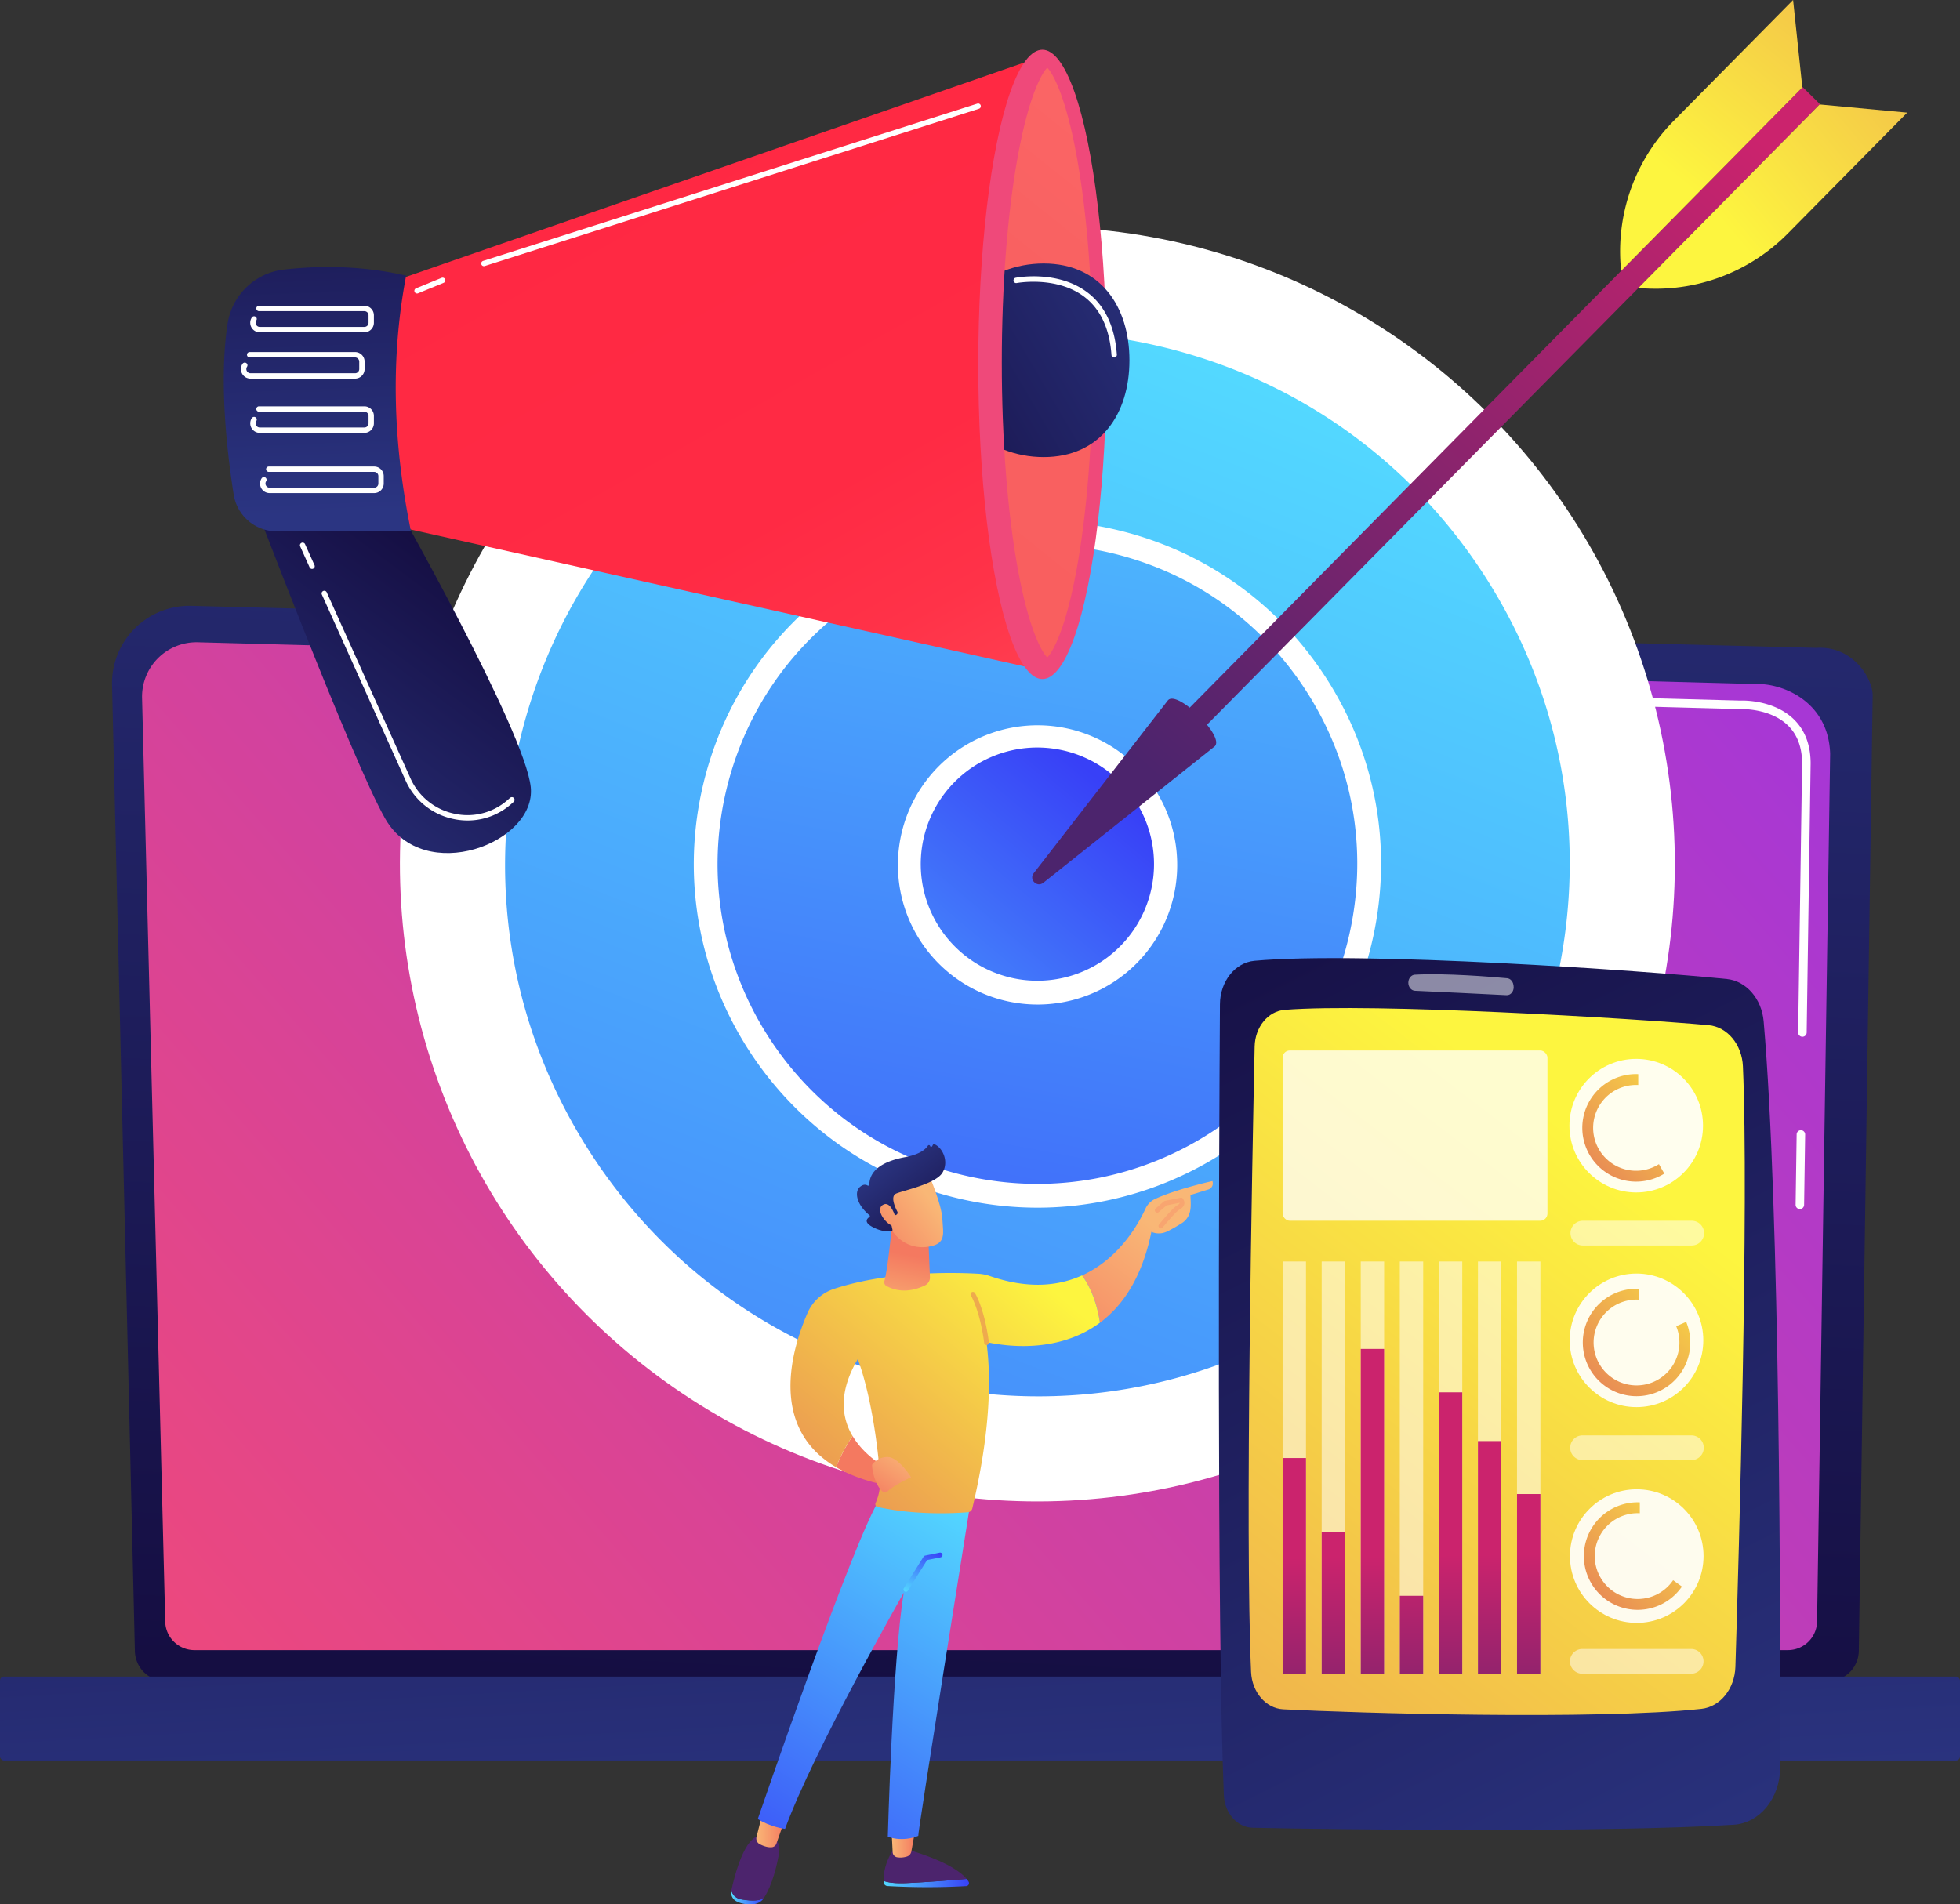 <?xml version="1.0" encoding="UTF-8"?> <svg xmlns="http://www.w3.org/2000/svg" xmlns:xlink="http://www.w3.org/1999/xlink" id="Illustration" viewBox="0 0 2811.18 2731.89"><rect x="0" y="0" width="2811.18" height="2731.89" fill="#333333" stroke="none"/> <defs> <style>.cls-1{fill:none;}.cls-2{fill:url(#linear-gradient);}.cls-3{fill:url(#linear-gradient-2);}.cls-22,.cls-31,.cls-35,.cls-4{fill:#fff;}.cls-5{fill:url(#linear-gradient-3);}.cls-6{fill:url(#linear-gradient-4);}.cls-7{fill:url(#linear-gradient-5);}.cls-8{fill:url(#linear-gradient-6);}.cls-9{fill:url(#linear-gradient-7);}.cls-10{fill:url(#linear-gradient-8);}.cls-11{fill:url(#linear-gradient-9);}.cls-12{fill:url(#linear-gradient-10);}.cls-13{fill:url(#linear-gradient-11);}.cls-14{fill:url(#Безымянный_градиент_7);}.cls-15{fill:url(#linear-gradient-12);}.cls-16{fill:url(#Безымянный_градиент_9);}.cls-17{clip-path:url(#clip-path);}.cls-18{fill:url(#linear-gradient-13);}.cls-19{fill:url(#linear-gradient-14);}.cls-20{fill:url(#linear-gradient-15);}.cls-21{fill:url(#linear-gradient-16);}.cls-22{opacity:0.5;}.cls-23{opacity:0.53;}.cls-24{fill:url(#linear-gradient-17);}.cls-25{fill:url(#linear-gradient-18);}.cls-26{fill:url(#linear-gradient-19);}.cls-27{fill:url(#linear-gradient-20);}.cls-28{fill:url(#linear-gradient-21);}.cls-29{fill:url(#linear-gradient-22);}.cls-30{fill:url(#linear-gradient-23);}.cls-31{opacity:0.91;}.cls-32{fill:url(#linear-gradient-24);}.cls-33{fill:url(#linear-gradient-25);}.cls-34{fill:url(#linear-gradient-26);}.cls-35{opacity:0.75;}.cls-36{fill:url(#linear-gradient-27);}.cls-37{fill:url(#linear-gradient-28);}.cls-38{fill:url(#linear-gradient-29);}.cls-39{fill:url(#linear-gradient-30);}.cls-40{fill:url(#linear-gradient-31);}.cls-41{fill:url(#linear-gradient-32);}.cls-42{fill:url(#linear-gradient-33);}.cls-43{fill:url(#linear-gradient-34);}.cls-44{fill:url(#linear-gradient-35);}.cls-45{fill:url(#linear-gradient-36);}.cls-46{fill:url(#linear-gradient-37);}.cls-47{fill:#eeaa4e;}.cls-48{fill:url(#linear-gradient-38);}.cls-49{fill:url(#linear-gradient-39);}.cls-50{fill:url(#linear-gradient-40);}.cls-51{fill:url(#linear-gradient-41);}.cls-52{fill:#f8a570;}.cls-53{fill:url(#linear-gradient-42);}</style> <linearGradient id="linear-gradient" x1="1938.14" y1="654.84" x2="1825.58" y2="2957.14" gradientUnits="userSpaceOnUse"> <stop offset="0" stop-color="#2b3582"></stop> <stop offset="1" stop-color="#150e42"></stop> </linearGradient> <linearGradient id="linear-gradient-2" x1="2819.41" y1="1329.98" x2="765.43" y2="3133.33" gradientUnits="userSpaceOnUse"> <stop offset="0" stop-color="#a737d5"></stop> <stop offset="1" stop-color="#ef497a"></stop> </linearGradient> <linearGradient id="linear-gradient-3" x1="1866.52" y1="3195.74" x2="1794.51" y2="1899.53" gradientTransform="translate(3710 5976.77) rotate(-180)" xlink:href="#linear-gradient"></linearGradient> <linearGradient id="linear-gradient-4" x1="2211.76" y1="1059.33" x2="1024.91" y2="4101.49" gradientTransform="translate(3249.99 -503.87) rotate(77.78)" gradientUnits="userSpaceOnUse"> <stop offset="0" stop-color="#53d8ff"></stop> <stop offset="1" stop-color="#3840f7"></stop> </linearGradient> <linearGradient id="linear-gradient-5" x1="2119.21" y1="796.94" x2="1723.59" y2="2897.81" xlink:href="#linear-gradient-4"></linearGradient> <linearGradient id="linear-gradient-6" x1="1511.58" y1="2266.24" x2="2034.44" y2="1647.9" xlink:href="#linear-gradient-4"></linearGradient> <linearGradient id="linear-gradient-7" x1="2308.73" y1="1306.83" x2="1296.31" y2="2052.5" gradientTransform="matrix(-0.54, 0.84, -0.84, -0.54, 4967.67, 456.92)" gradientUnits="userSpaceOnUse"> <stop offset="0" stop-color="#cb236d"></stop> <stop offset="1" stop-color="#4c246d"></stop> </linearGradient> <linearGradient id="linear-gradient-8" x1="2286.22" y1="1276.27" x2="1273.8" y2="2021.94" gradientTransform="translate(414.82 -66.69) rotate(-12.58)" xlink:href="#linear-gradient-7"></linearGradient> <linearGradient id="linear-gradient-9" x1="353.88" y1="4355.26" x2="237.74" y2="5601.17" gradientTransform="matrix(-0.71, -0.7, 0.7, -0.71, 132.32, 4193.97)" gradientUnits="userSpaceOnUse"> <stop offset="0" stop-color="#fdf53f"></stop> <stop offset="1" stop-color="#d93c65"></stop> </linearGradient> <linearGradient id="linear-gradient-10" x1="228.27" y1="4355.5" x2="112.13" y2="5601.39" gradientTransform="matrix(0.71, 0.7, 0.7, -0.71, -360.56, 3707.52)" xlink:href="#linear-gradient-9"></linearGradient> <linearGradient id="linear-gradient-11" x1="772.85" y1="1763.24" x2="1101.96" y2="1321.74" xlink:href="#linear-gradient"></linearGradient> <linearGradient id="Безымянный_градиент_7" x1="877.7" y1="172.46" x2="1476.76" y2="1239.4" gradientUnits="userSpaceOnUse"> <stop offset="0" stop-color="#ff2843"></stop> <stop offset="0.5" stop-color="#ff2a44"></stop> <stop offset="0.68" stop-color="#ff3248"></stop> <stop offset="0.81" stop-color="#ff3e50"></stop> <stop offset="0.91" stop-color="#ff505a"></stop> <stop offset="1" stop-color="#fa6666"></stop> </linearGradient> <linearGradient id="linear-gradient-12" x1="2810.53" y1="57.09" x2="2150.35" y2="290.78" xlink:href="#linear-gradient-2"></linearGradient> <linearGradient id="Безымянный_градиент_9" x1="1355.83" y1="1787.07" x2="2175.03" y2="764.12" gradientUnits="userSpaceOnUse"> <stop offset="0" stop-color="#f95e5e"></stop> <stop offset="0.75" stop-color="#f96060"></stop> <stop offset="1" stop-color="#fa6666"></stop> </linearGradient> <clipPath id="clip-path" transform="translate(-449.41 -523.11)"> <path class="cls-1" d="M1951.46,1466.37c-8.31-8.45-26.42-41.07-41.95-125.4-15-81.5-23.27-187.21-23.27-297.66s8.26-216.16,23.27-297.66c15.52-84.34,33.63-117,41.95-125.41,8.31,8.46,26.42,41.07,41.95,125.41,15,81.5,133.41,187.21,133.41,297.66S2008.41,1259.46,1993.4,1341C1977.88,1425.3,1959.77,1457.91,1951.46,1466.37Z"></path> </clipPath> <linearGradient id="linear-gradient-13" x1="2162.33" y1="911.92" x2="1675.51" y2="1196.22" xlink:href="#linear-gradient"></linearGradient> <linearGradient id="linear-gradient-14" x1="911.44" y1="1260.32" x2="887.36" y2="654.26" xlink:href="#linear-gradient"></linearGradient> <linearGradient id="linear-gradient-15" x1="2972.7" y1="3329.88" x2="2206.83" y2="1780.74" gradientTransform="matrix(1, -0.01, 0.01, 1, -44.33, 10.13)" xlink:href="#linear-gradient"></linearGradient> <linearGradient id="linear-gradient-16" x1="2811.05" y1="2230.63" x2="1152.99" y2="4351.7" gradientTransform="matrix(1, -0.01, 0.01, 1, -44.33, 10.13)" xlink:href="#linear-gradient-9"></linearGradient> <linearGradient id="linear-gradient-17" x1="1856.27" y1="2235.37" x2="1860.08" y2="2627.56" gradientTransform="matrix(1, 0, 0, 1, 0, 0)" xlink:href="#linear-gradient-7"></linearGradient> <linearGradient id="linear-gradient-18" x1="1911.78" y1="2234.39" x2="1915.58" y2="2626.38" gradientTransform="matrix(1, 0, 0, 1, 0, 0)" xlink:href="#linear-gradient-7"></linearGradient> <linearGradient id="linear-gradient-19" x1="1969.08" y1="2233.16" x2="1972.89" y2="2625.49" gradientTransform="matrix(1, 0, 0, 1, 0, 0)" xlink:href="#linear-gradient-7"></linearGradient> <linearGradient id="linear-gradient-20" x1="2023.39" y1="2232.46" x2="2027.19" y2="2623.95" gradientTransform="matrix(1, 0, 0, 1, 0, 0)" xlink:href="#linear-gradient-7"></linearGradient> <linearGradient id="linear-gradient-21" x1="2080.82" y1="2231.03" x2="2084.63" y2="2623.32" gradientTransform="matrix(1, 0, 0, 1, 0, 0)" xlink:href="#linear-gradient-7"></linearGradient> <linearGradient id="linear-gradient-22" x1="2136.51" y1="2229.99" x2="2140.32" y2="2622.21" gradientTransform="matrix(1, 0, 0, 1, 0, 0)" xlink:href="#linear-gradient-7"></linearGradient> <linearGradient id="linear-gradient-23" x1="2192.16" y1="2228.97" x2="2195.97" y2="2621.08" gradientTransform="matrix(1, 0, 0, 1, 0, 0)" xlink:href="#linear-gradient-7"></linearGradient> <linearGradient id="linear-gradient-24" x1="2927.1" y1="2325.16" x2="2593.07" y2="2642.16" gradientTransform="matrix(1, 0, 0, 1, 0, 0)" xlink:href="#linear-gradient-9"></linearGradient> <linearGradient id="linear-gradient-25" x1="2904.97" y1="2036.5" x2="2608.45" y2="2317.91" gradientTransform="matrix(1, 0, 0, 1, 0, 0)" xlink:href="#linear-gradient-9"></linearGradient> <linearGradient id="linear-gradient-26" x1="2907.79" y1="2651.38" x2="2611.27" y2="2932.79" gradientTransform="matrix(1, 0, 0, 1, 0, 0)" xlink:href="#linear-gradient-9"></linearGradient> <linearGradient id="linear-gradient-27" x1="1832.88" y1="2483.99" x2="1761.51" y2="2591.06" gradientUnits="userSpaceOnUse"> <stop offset="0" stop-color="#f9b776"></stop> <stop offset="1" stop-color="#f47960"></stop> </linearGradient> <linearGradient id="linear-gradient-28" x1="1716.7" y1="3224.39" x2="1839.24" y2="3224.39" gradientTransform="matrix(1, 0, 0, 1, 0, 0)" xlink:href="#linear-gradient-4"></linearGradient> <linearGradient id="linear-gradient-29" x1="1838.83" y1="3019.39" x2="1810.94" y2="3106.02" gradientTransform="matrix(1, 0, 0, 1, 0, 0)" xlink:href="#linear-gradient-7"></linearGradient> <linearGradient id="linear-gradient-30" x1="1728.02" y1="3166.85" x2="1762.53" y2="3166.85" xlink:href="#linear-gradient-27"></linearGradient> <linearGradient id="linear-gradient-31" x1="1497.99" y1="3245.02" x2="1544.95" y2="3245.02" gradientTransform="matrix(1, 0, 0, 1, 0, 0)" xlink:href="#linear-gradient-4"></linearGradient> <linearGradient id="linear-gradient-32" x1="1616.92" y1="2947.93" x2="1589.03" y2="3034.56" gradientTransform="matrix(1, 0, 0, 1, 0, 0)" xlink:href="#linear-gradient-7"></linearGradient> <linearGradient id="linear-gradient-33" x1="1534.16" y1="3148.85" x2="1575.41" y2="3148.85" xlink:href="#linear-gradient-27"></linearGradient> <linearGradient id="linear-gradient-34" x1="1867.81" y1="2703.71" x2="1515.63" y2="3280.62" gradientTransform="matrix(1, 0, 0, 1, 0, 0)" xlink:href="#linear-gradient-4"></linearGradient> <linearGradient id="linear-gradient-35" x1="1756.63" y1="2811.08" x2="1789.86" y2="2745.93" gradientTransform="matrix(1, 0, 0, 1, 0, 0)" xlink:href="#linear-gradient-4"></linearGradient> <linearGradient id="linear-gradient-36" x1="2101.54" y1="2279.96" x2="1938.16" y2="2492.51" xlink:href="#linear-gradient-27"></linearGradient> <linearGradient id="linear-gradient-37" x1="1907.73" y1="2329.75" x2="1362.29" y2="2976.2" gradientTransform="matrix(1, 0, 0, 1, 0, 0)" xlink:href="#linear-gradient-9"></linearGradient> <linearGradient id="linear-gradient-38" x1="1737.38" y1="2417.33" x2="1755.26" y2="2323.5" xlink:href="#linear-gradient-27"></linearGradient> <linearGradient id="linear-gradient-39" x1="1785.74" y1="2245.18" x2="1683.77" y2="2323.21" xlink:href="#linear-gradient-27"></linearGradient> <linearGradient id="linear-gradient-40" x1="1713.96" y1="2183.4" x2="1808.93" y2="2305.68" xlink:href="#linear-gradient"></linearGradient> <linearGradient id="linear-gradient-41" x1="1773.1" y1="2228.64" x2="1671.12" y2="2306.67" xlink:href="#linear-gradient-27"></linearGradient> <linearGradient id="linear-gradient-42" x1="1747.82" y1="2603.85" x2="1700.78" y2="2674.43" xlink:href="#linear-gradient-27"></linearGradient> </defs> <title>5-5p</title> <path class="cls-2" d="M642.85,2890.78a44.2,44.2,0,0,0,44.09,44.05H3071.4a44.2,44.2,0,0,0,44.09-44.05l19.84-1370.28c0-24.23-28.55-71.53-80.86-68l-2330.35-60.3a111.12,111.12,0,0,0-114,113.65Z" transform="translate(-449.41 -523.11)"></path> <path class="cls-3" d="M686.38,2848.52a41.84,41.84,0,0,0,41.72,41.72H3013.9a41.84,41.84,0,0,0,41.72-41.72l18.72-1244c-2.21-74.86-67.83-101.76-107.62-100.17L733.29,1444.47a78.09,78.09,0,0,0-80.12,79.91Z" transform="translate(-449.41 -523.11)"></path> <path class="cls-4" d="M3030.91,2257.55h-.09a6.11,6.11,0,0,1-6-6.21l1.48-100.88a6.11,6.11,0,0,1,6.11-6h.09a6.11,6.11,0,0,1,6,6.21L3037,2251.53A6.11,6.11,0,0,1,3030.91,2257.55Z" transform="translate(-449.41 -523.11)"></path> <path class="cls-4" d="M3034.54,2010.34h-.09a6.11,6.11,0,0,1-6-6.21l5.67-386.38c-.11-23-7.07-41.28-20.71-54.34-25.45-24.38-65.86-23.14-67.56-23.06L2232,1521.21a6.11,6.11,0,0,1-5.95-6.27,5.85,5.85,0,0,1,6.28-5.94l713.43,19.14c4.44-.26,47.46-1,76.12,26.45,16.12,15.44,24.35,36.72,24.48,63.23l-5.68,386.5A6.11,6.11,0,0,1,3034.54,2010.34Z" transform="translate(-449.41 -523.11)"></path> <rect class="cls-5" x="449.41" y="2928.18" width="2811.18" height="120.4" rx="5.65" ry="5.65" transform="translate(3260.59 5453.66) rotate(180)"></rect> <circle class="cls-4" cx="1937.34" cy="1762.73" r="914.28" transform="translate(-644.97 2759.89) rotate(-77.78)"></circle> <circle class="cls-6" cx="1937.34" cy="1762.73" r="780.31" transform="translate(-644.97 2759.89) rotate(-77.78)"></circle> <path class="cls-4" d="M1938.93,2560.36A804.33,804.33,0,0,1,1768.54,2542c-208.15-45.09-386.29-168.54-501.6-347.61s-154-392.33-108.89-600.48,168.54-386.29,347.61-501.6,392.33-154,600.48-108.89S2492.43,1152,2607.74,1331s154,392.32,108.89,600.48-168.54,386.29-347.61,501.6C2238.72,2517,2090.3,2560.36,1938.93,2560.36Zm-3.11-1561.15c-144.91,0-287,41.47-411.7,121.79-171.41,110.37-289.58,280.89-332.74,480.15s-6.14,403.38,104.23,574.79,280.89,289.58,480.14,332.74,403.39,6.14,574.8-104.23,289.58-280.89,332.74-480.15,6.14-403.38-104.23-574.79-280.89-289.58-480.14-332.74A770.19,770.19,0,0,0,1935.82,999.21Z" transform="translate(-449.41 -523.11)"></path> <circle class="cls-7" cx="1937.34" cy="1762.73" r="475.71" transform="translate(-644.97 2759.89) rotate(-77.78)"></circle> <path class="cls-4" d="M1937.44,2255.55A492.76,492.76,0,0,1,1833,2244.32c-265.55-57.52-434.8-320.36-377.28-585.92,27.86-128.64,104.15-238.73,214.82-310s242.45-95.15,371.09-67.29,238.73,104.15,310,214.82,95.16,242.46,67.29,371.1h0C2369,2097.59,2164.3,2255.55,1937.44,2255.55Zm-1-951.64c-87.08,0-172.44,24.92-247.4,73.19-103,66.33-174,168.8-200,288.53-53.54,247.17,104,491.82,351.17,545.36s491.82-104,545.36-351.17l16.67,3.61-16.67-3.61c25.93-119.74,3.69-242.4-62.64-345.41s-168.8-174-288.53-200A462.86,462.86,0,0,0,1936.43,1303.91Z" transform="translate(-449.41 -523.11)"></path> <circle class="cls-8" cx="1937.34" cy="1762.73" r="184.31" transform="translate(-644.97 2759.89) rotate(-77.78)"></circle> <path class="cls-4" d="M1937.74,1964.15a203.15,203.15,0,0,1-43-4.63,200.3,200.3,0,1,1,43,4.63Zm-.74-368.74a167.29,167.29,0,1,0,163.8,202.71h0a167.25,167.25,0,0,0-128.05-198.87A168.8,168.8,0,0,0,1937,1595.42Z" transform="translate(-449.41 -523.11)"></path> <rect class="cls-9" x="2566.34" y="469.91" width="34.85" height="1319.6" transform="translate(3178.92 3225.95) rotate(-135.36)"></rect> <path class="cls-10" d="M2124.82,1527.36c14-14.22,81.11,52,67.06,66.23l-246,195.86c-9.09,7.24-21-4.52-13.87-13.7Z" transform="translate(-449.41 -523.11)"></path> <path class="cls-11" d="M3059.25,673l125.61,11.69-171.25,173.4a266.41,266.41,0,0,1-214.25,78.06h0Z" transform="translate(-449.41 -523.11)"></path> <path class="cls-12" d="M3034.46,648.56,3021.2,523.11l-171.25,173.4a266.41,266.41,0,0,0-75.38,215.21h0Z" transform="translate(-449.41 -523.11)"></path> <path class="cls-13" d="M803.95,1218.06s150.62,397.23,198.2,479.86c55.24,95.92,216.56,34.8,208.53-45.48s-196.51-412.08-196.51-412.08Z" transform="translate(-449.41 -523.11)"></path> <polygon class="cls-14" points="558.04 405.59 1494.18 81.02 1484.35 959.37 532.46 746.98 558.04 405.59"></polygon> <ellipse class="cls-15" cx="1495.07" cy="522.74" rx="91.97" ry="451.39"></ellipse> <path class="cls-16" d="M1951.46,1466.37c-8.31-8.45-26.42-41.07-41.95-125.4-15-81.5-23.27-187.21-23.27-297.66s8.26-216.16,23.27-297.66c15.52-84.34,33.63-117,41.95-125.41,8.31,8.46,26.42,41.07,41.95,125.41,15,81.5,23.27,187.21,23.27,297.66s-8.26,216.16-23.27,297.66C1977.88,1425.3,1959.77,1457.91,1951.46,1466.37Z" transform="translate(-449.41 -523.11)"></path> <g class="cls-17"> <path class="cls-18" d="M2069.34,1039.94c0,76.7-41.32,138.87-123.09,138.87s-148.06-62.17-148.06-138.87,66.29-138.87,148.06-138.87S2069.34,963.24,2069.34,1039.94Z" transform="translate(-449.41 -523.11)"></path> </g> <path class="cls-19" d="M856.47,909.82c44-5.11,107.19-7,175.46,8.68-22.5,117.51-19.1,240,6.92,366.81H846.27a62.41,62.41,0,0,1-61.67-52.63c-9.6-60.79-21.33-163-8.82-245A92.36,92.36,0,0,1,856.47,909.82Z" transform="translate(-449.41 -523.11)"></path> <path class="cls-4" d="M972,999.81H822a13.68,13.68,0,0,1-11.49-21.12,3.86,3.86,0,1,1,6.48,4.19,6,6,0,0,0,5,9.21H972a6,6,0,0,0,6-6V975.45a6,6,0,0,0-6-6H820.89a3.86,3.86,0,1,1,0-7.72H972a13.7,13.7,0,0,1,13.68,13.68v10.68A13.7,13.7,0,0,1,972,999.81Z" transform="translate(-449.41 -523.11)"></path> <path class="cls-4" d="M958.67,1066.26h-150a13.68,13.68,0,0,1-11.49-21.12,3.86,3.86,0,1,1,6.48,4.19,6,6,0,0,0,5,9.21h150a6,6,0,0,0,6-6v-10.68a6,6,0,0,0-6-6H807.51a3.86,3.86,0,1,1,0-7.72H958.67a13.7,13.7,0,0,1,13.68,13.68v10.68A13.7,13.7,0,0,1,958.67,1066.26Z" transform="translate(-449.41 -523.11)"></path> <path class="cls-4" d="M1143.48,904.92a3.86,3.86,0,0,1-1.17-7.54l709-225.62a3.86,3.86,0,0,1,2.34,7.35l-709,225.62A3.88,3.88,0,0,1,1143.48,904.92Z" transform="translate(-449.41 -523.11)"></path> <path class="cls-4" d="M1047.6,944.12a3.86,3.86,0,0,1-1.46-7.43l36.49-14.92a3.86,3.86,0,1,1,2.92,7.14l-36.49,14.92A3.83,3.83,0,0,1,1047.6,944.12Z" transform="translate(-449.41 -523.11)"></path> <path class="cls-4" d="M972,1144.09H822A13.68,13.68,0,0,1,810.52,1123a3.86,3.86,0,1,1,6.48,4.19,6,6,0,0,0,5,9.21H972a6,6,0,0,0,6-6v-10.68a6,6,0,0,0-6-6H820.89a3.86,3.86,0,0,1,0-7.72H972a13.7,13.7,0,0,1,13.68,13.68v10.68A13.7,13.7,0,0,1,972,1144.09Z" transform="translate(-449.41 -523.11)"></path> <path class="cls-4" d="M986.1,1230.47h-150a13.68,13.68,0,0,1-11.49-21.12,3.86,3.86,0,1,1,6.48,4.19,6,6,0,0,0,5,9.21h150a6,6,0,0,0,6-6v-10.68a6,6,0,0,0-6-6H834.94a3.86,3.86,0,1,1,0-7.72H986.1a13.7,13.7,0,0,1,13.68,13.68v10.68A13.7,13.7,0,0,1,986.1,1230.47Z" transform="translate(-449.41 -523.11)"></path> <path class="cls-4" d="M1120.1,1700.13a98,98,0,0,1-20.87-2.27,96.55,96.55,0,0,1-68.13-55.19L911.22,1376.36a3.86,3.86,0,1,1,7-3.16l119.87,266.31a88.91,88.91,0,0,0,62.74,50.81,87.09,87.09,0,0,0,76.65-19.6q1.7-1.48,3.41-3a3.86,3.86,0,1,1,5.2,5.7q-1.78,1.62-3.53,3.16A94.44,94.44,0,0,1,1120.1,1700.13Z" transform="translate(-449.41 -523.11)"></path> <path class="cls-4" d="M897,1339.26a3.86,3.86,0,0,1-3.52-2.27l-13.37-29.71a3.86,3.86,0,1,1,7-3.17l13.37,29.71a3.86,3.86,0,0,1-3.52,5.44Z" transform="translate(-449.41 -523.11)"></path> <path class="cls-4" d="M2047.42,1035.94a3.86,3.86,0,0,1-3.84-3.58c-2.67-37.58-15.69-65.6-38.71-83.27-39.81-30.57-96.62-20.06-97.19-19.95a3.86,3.86,0,1,1-1.46-7.58c2.46-.47,60.81-11.25,103.35,21.4,24.85,19.08,38.88,49,41.71,88.85a3.86,3.86,0,0,1-3.58,4.12Z" transform="translate(-449.41 -523.11)"></path> <path class="cls-20" d="M2199.15,1963.7c-1.24,200.06-4.63,890.11,5.6,1134.47,1.08,25.89,19.14,46.41,41.29,46.92,109.55,2.55,511.1,7.15,690.06-4.33,37.27-2.39,66.41-38.18,66.53-81.86.57-210-.08-800.51-23.65-1070.69-2.83-32.37-25-57.85-52.66-60.67-119.45-12.17-523.07-40.23-677.62-26.16C2220.81,1903.92,2199.35,1931,2199.15,1963.7Z" transform="translate(-449.41 -523.11)"></path> <path class="cls-21" d="M2248.92,2024.32c-3.47,161.51-14,698.8-5.12,897.29,1.3,29,21.2,52.19,46,53.51,102.14,5.46,450.51,15.63,600-.63,26.91-2.93,47.68-28.74,48.66-60.35,5.11-164.8,19.39-665.16,10.78-861.43-1.37-31.31-22.5-56.58-49.22-59-110.57-9.94-480.91-32-608-21.95C2268.17,1973.67,2249.52,1996.36,2248.92,2024.32Z" transform="translate(-449.41 -523.11)"></path> <path class="cls-22" d="M2469.34,1933h0c.09,6.14,4.26,11.14,9.5,11.38,25.89,1.2,98.8,4.59,131.39,6.31,6.43.34,11.36-6.49,10-13.86l-.23-1.26c-.91-5-4.54-8.77-8.91-9.17-22-2-88.55-7.57-132.52-5.08C2473.33,1921.65,2469.25,1926.84,2469.34,1933Z" transform="translate(-449.41 -523.11)"></path> <g class="cls-23"> <rect class="cls-4" x="1839.61" y="1809.64" width="33.54" height="591.5"></rect> <rect class="cls-4" x="1895.64" y="1809.64" width="33.54" height="591.5"></rect> <rect class="cls-4" x="1951.68" y="1809.64" width="33.54" height="591.5"></rect> <rect class="cls-4" x="2007.71" y="1809.64" width="33.54" height="591.5"></rect> <rect class="cls-4" x="2063.75" y="1809.64" width="33.54" height="591.5"></rect> <rect class="cls-4" x="2119.78" y="1809.64" width="33.54" height="591.5"></rect> <rect class="cls-4" x="2175.81" y="1809.64" width="33.54" height="591.5"></rect> </g> <rect class="cls-24" x="1839.61" y="2091.58" width="33.54" height="309.56"></rect> <rect class="cls-25" x="1895.64" y="2197.97" width="33.54" height="203.17"></rect> <rect class="cls-26" x="1951.68" y="1935.04" width="33.54" height="466.1"></rect> <rect class="cls-27" x="2007.71" y="2289.16" width="33.54" height="111.98"></rect> <rect class="cls-28" x="2063.75" y="1997.35" width="33.54" height="403.79"></rect> <rect class="cls-29" x="2119.78" y="2067.26" width="33.54" height="333.87"></rect> <rect class="cls-30" x="2175.81" y="2143.26" width="33.54" height="257.88"></rect> <circle class="cls-31" cx="2347.21" cy="1922.74" r="95.81"></circle> <path class="cls-32" d="M2853.55,2425.59a61.54,61.54,0,1,1-56.93-38.16q1.56,0,3.1.08v-15.6c-1,0-2.06-.07-3.1-.07a77.08,77.08,0,1,0,71.24,47.53Z" transform="translate(-449.41 -523.11)"></path> <path class="cls-22" d="M2875.37,2582.23H2719.24a17.74,17.74,0,1,0,0,35.49h156.13a17.74,17.74,0,1,0,0-35.49Z" transform="translate(-449.41 -523.11)"></path> <circle class="cls-31" cx="2346.8" cy="1614.8" r="95.81"></circle> <path class="cls-33" d="M2828.78,2193.11A61.54,61.54,0,1,1,2796,2079.51q1.56,0,3.1.08V2064c-1,0-2.06-.07-3.1-.07a77.13,77.13,0,1,0,40.52,142.76Z" transform="translate(-449.41 -523.11)"></path> <path class="cls-22" d="M2875.78,2274.3H2719.65a17.74,17.74,0,0,0,0,35.49h156.13a17.74,17.74,0,1,0,0-35.49Z" transform="translate(-449.41 -523.11)"></path> <circle class="cls-31" cx="2347.55" cy="2232.24" r="95.81"></circle> <path class="cls-34" d="M2849.14,2789.94a61.54,61.54,0,1,1-50.89-96.14q1.56,0,3.1.08v-15.6c-1,0-2.06-.07-3.1-.07a77.13,77.13,0,1,0,63.52,120.87Z" transform="translate(-449.41 -523.11)"></path> <path class="cls-22" d="M2718.9,2924.09H2875a17.74,17.74,0,0,0,0-35.49H2718.9a17.74,17.74,0,1,0,0,35.49Z" transform="translate(-449.41 -523.11)"></path> <rect class="cls-35" x="1839.61" y="1506.93" width="379.85" height="244.27" rx="10.35" ry="10.35"></rect> <path class="cls-36" d="M1733.24,2656.15l78.85,1-27.6-26a20.6,20.6,0,0,0-25.25-2.37,59.67,59.67,0,0,0-14,12.49s-49.19-18-73-58.19a242.85,242.85,0,0,0-23.63,44.73C1669.94,2640.36,1697.65,2650.23,1733.24,2656.15Z" transform="translate(-449.41 -523.11)"></path> <path class="cls-37" d="M1835.78,3218.47c-21,1.81-57.42,4.76-86.15,6-17.27.76-27.21-.93-32.93-3.22,0,.64,0,1.25.05,1.82a5.94,5.94,0,0,0,5.64,5.61,1009,1009,0,0,0,112.8.11,4.23,4.23,0,0,0,3.45-6.36A34.51,34.51,0,0,0,1835.78,3218.47Z" transform="translate(-449.41 -523.11)"></path> <path class="cls-38" d="M1749.63,3224.49c28.72-1.26,65.15-4.21,86.15-6-20.64-25.32-86.15-42.39-86.15-42.39h-18.5c-12.72,18.34-14.57,35.81-14.43,45.19C1722.43,3223.56,1732.37,3225.25,1749.63,3224.49Z" transform="translate(-449.41 -523.11)"></path> <path class="cls-39" d="M1728,3145.87l1.73,34.26a7.82,7.82,0,0,0,6.68,7.36,30.43,30.43,0,0,0,13.9-1.15,9.26,9.26,0,0,0,6.22-7.12l6-33.35Z" transform="translate(-449.41 -523.11)"></path> <path class="cls-40" d="M1513.29,3247.92c-9.1-1.48-13.22-7-14.95-12.87l0,.16a14.2,14.2,0,0,0,8,15.7c7.5,3.7,15.71,4.33,22.07,4,6.83-.33,13.1-3.62,16.55-8.89l.05-.08C1538.09,3249.92,1528.47,3250.38,1513.29,3247.92Z" transform="translate(-449.41 -523.11)"></path> <path class="cls-41" d="M1556.21,3156.43h-15.26c-23.24-.55-37.84,56.52-42.61,78.62,1.73,5.89,5.85,11.39,14.95,12.87,15.18,2.47,24.81,2,31.67-2,12.56-19.24,18.78-47.41,21.77-63.85C1570.13,3163.41,1556.21,3156.43,1556.21,3156.43Z" transform="translate(-449.41 -523.11)"></path> <path class="cls-42" d="M1542.91,3124.63l-8.47,33.7a9.14,9.14,0,0,0,4.76,10.37c4.74,2.43,11.41,5,17.55,4.25a7.64,7.64,0,0,0,6.23-5.1l12.44-35.45Z" transform="translate(-449.41 -523.11)"></path> <path class="cls-43" d="M1840.95,2680.81s-75.71,473.27-74.47,475.88c0,0-20.91,9.5-43.71,1.21,0,0,6.85-253,22.89-350,0,0-129.22,226.13-170.25,338.81,0,0-21.4-2.55-39.12-14.21,0,0,139.13-407,176.25-461.24Z" transform="translate(-449.41 -523.11)"></path> <path class="cls-44" d="M1748.69,2806.6a3.41,3.41,0,0,1-2.89-5.22l28.29-45.19a3.41,3.41,0,0,1,2.22-1.54l20.82-4.19a3.41,3.41,0,0,1,1.35,6.69l-19.38,3.9L1751.58,2805A3.41,3.41,0,0,1,1748.69,2806.6Z" transform="translate(-449.41 -523.11)"></path> <path class="cls-45" d="M2188.39,2217.38s-51.09,11.27-82.16,25.62a28.37,28.37,0,0,0-13.9,14c-9.29,20.36-37.1,71.41-91,95.77,7.77,10.31,20.27,31.75,25.72,67.78,32.39-24.11,60.35-64.36,73.77-130.39,0,0,10.22,5.56,23-.64,6.74-3.27,14.52-7.91,20.36-11.56A26.68,26.68,0,0,0,2156,2262c2.22-8.72.91-16.39.91-24.61l26.26-8.14S2191,2226.31,2188.39,2217.38Z" transform="translate(-449.41 -523.11)"></path> <path class="cls-46" d="M2027,2420.52c-5.45-36-18-57.48-25.72-67.78-33.5,15.13-77.07,20-132.56.75a59,59,0,0,0-15.86-3.13c-29.54-1.73-126.88-4.89-207.43,21.72a62.59,62.59,0,0,0-37.76,34.37c-21.79,50-57.07,163.88,40.87,221.37a242.85,242.85,0,0,1,23.63-44.73c-15.77-26.6-20.44-62.93,7.54-110.25,20.41,55.1,30,135.5,32,171.09a76.47,76.47,0,0,1-6,34.22l-.5,1.18a4,4,0,0,0,2.84,5.53c55.13,12.38,112.47,9,129.6,7.6a7.07,7.07,0,0,0,6.3-5.4c26.81-113,26.87-190,20.31-238.73C1889.36,2453.94,1966,2465.9,2027,2420.52Z" transform="translate(-449.41 -523.11)"></path> <path class="cls-47" d="M1864.39,2452.55a3.41,3.41,0,0,1-3.38-3c-6.25-47.23-18.95-67.85-19.07-68a3.41,3.41,0,0,1,5.76-3.65c.55.87,13.6,21.87,20.07,70.81a3.41,3.41,0,0,1-2.93,3.83Z" transform="translate(-449.41 -523.11)"></path> <path class="cls-48" d="M1728.34,2284.55s-5.58,59-10.49,76.41a6,6,0,0,0,2.81,6.81c8.33,4.76,28.32,12.53,55.67-.87a12.41,12.41,0,0,0,6.89-11.68l-2.41-57Z" transform="translate(-449.41 -523.11)"></path> <path class="cls-49" d="M1782,2209.11s17.84,41,19,62.49,5.83,35.46-19,39.8-45.82-8.06-57.17-29.48c0,0-17.78-33-13.79-46.53S1782,2209.11,1782,2209.11Z" transform="translate(-449.41 -523.11)"></path> <path class="cls-50" d="M1733.33,2266.5l1.42-.62a3.41,3.41,0,0,0,1.67-4.69c-3.51-6.78-10.34-22.3-1.51-25.93,11.38-4.67,56.47-13.86,66.2-29.86,9.35-15.38,1.07-35.22-11.38-40.87a1.72,1.72,0,0,0-2.24.73l-1,2a1.69,1.69,0,0,1-3.12-.32h0a1.68,1.68,0,0,0-3-.44c-3,4.79-11.06,12.55-32.65,16.53-30.68,5.66-51,18.08-51.47,39.28a1.69,1.69,0,0,1-2.62,1.39c-2.27-1.38-5.89-2-10.74,2-8.43,7.08-5,25.46,13.49,40.58a1.68,1.68,0,0,1-.08,2.71c-3.35,2.18-8.34,7.37,4.59,14.28,13.38,7.15,23.37,6.56,27.22,5.93a1.68,1.68,0,0,0,1.36-2l-4.11-18.63a1.69,1.69,0,0,1,1.65-2.05Z" transform="translate(-449.41 -523.11)"></path> <path class="cls-51" d="M1734.11,2270.43s-6.81-26.18-18.54-18.84,6.09,29.33,15.53,30.31Z" transform="translate(-449.41 -523.11)"></path> <path class="cls-52" d="M2114.42,2285.22a3.41,3.41,0,0,1-2.64-5.56c1.95-2.39,19.22-23.51,26-27.35,2.91-1.65,3.47-2.86,3.58-3.3a1.43,1.43,0,0,0,0-.47l-18.8,3.76-11.18,9.6a3.41,3.41,0,1,1-4.44-5.18l11.86-10.18a3.41,3.41,0,0,1,1.55-.76l22.3-4.47a3.39,3.39,0,0,1,3.5,1.44c1.8,2.67,2.42,5.3,1.82,7.81-.7,2.95-2.94,5.46-6.86,7.67-4.27,2.41-17,17.06-24.08,25.72A3.4,3.4,0,0,1,2114.42,2285.22Z" transform="translate(-449.41 -523.11)"></path> <path class="cls-53" d="M1700.22,2624.4s6.71-11.18,22.36-11.18,33.54,29.07,33.54,29.07-24.6,11.18-33.54,20.13S1700.22,2642.29,1700.22,2624.4Z" transform="translate(-449.41 -523.11)"></path> </svg> 